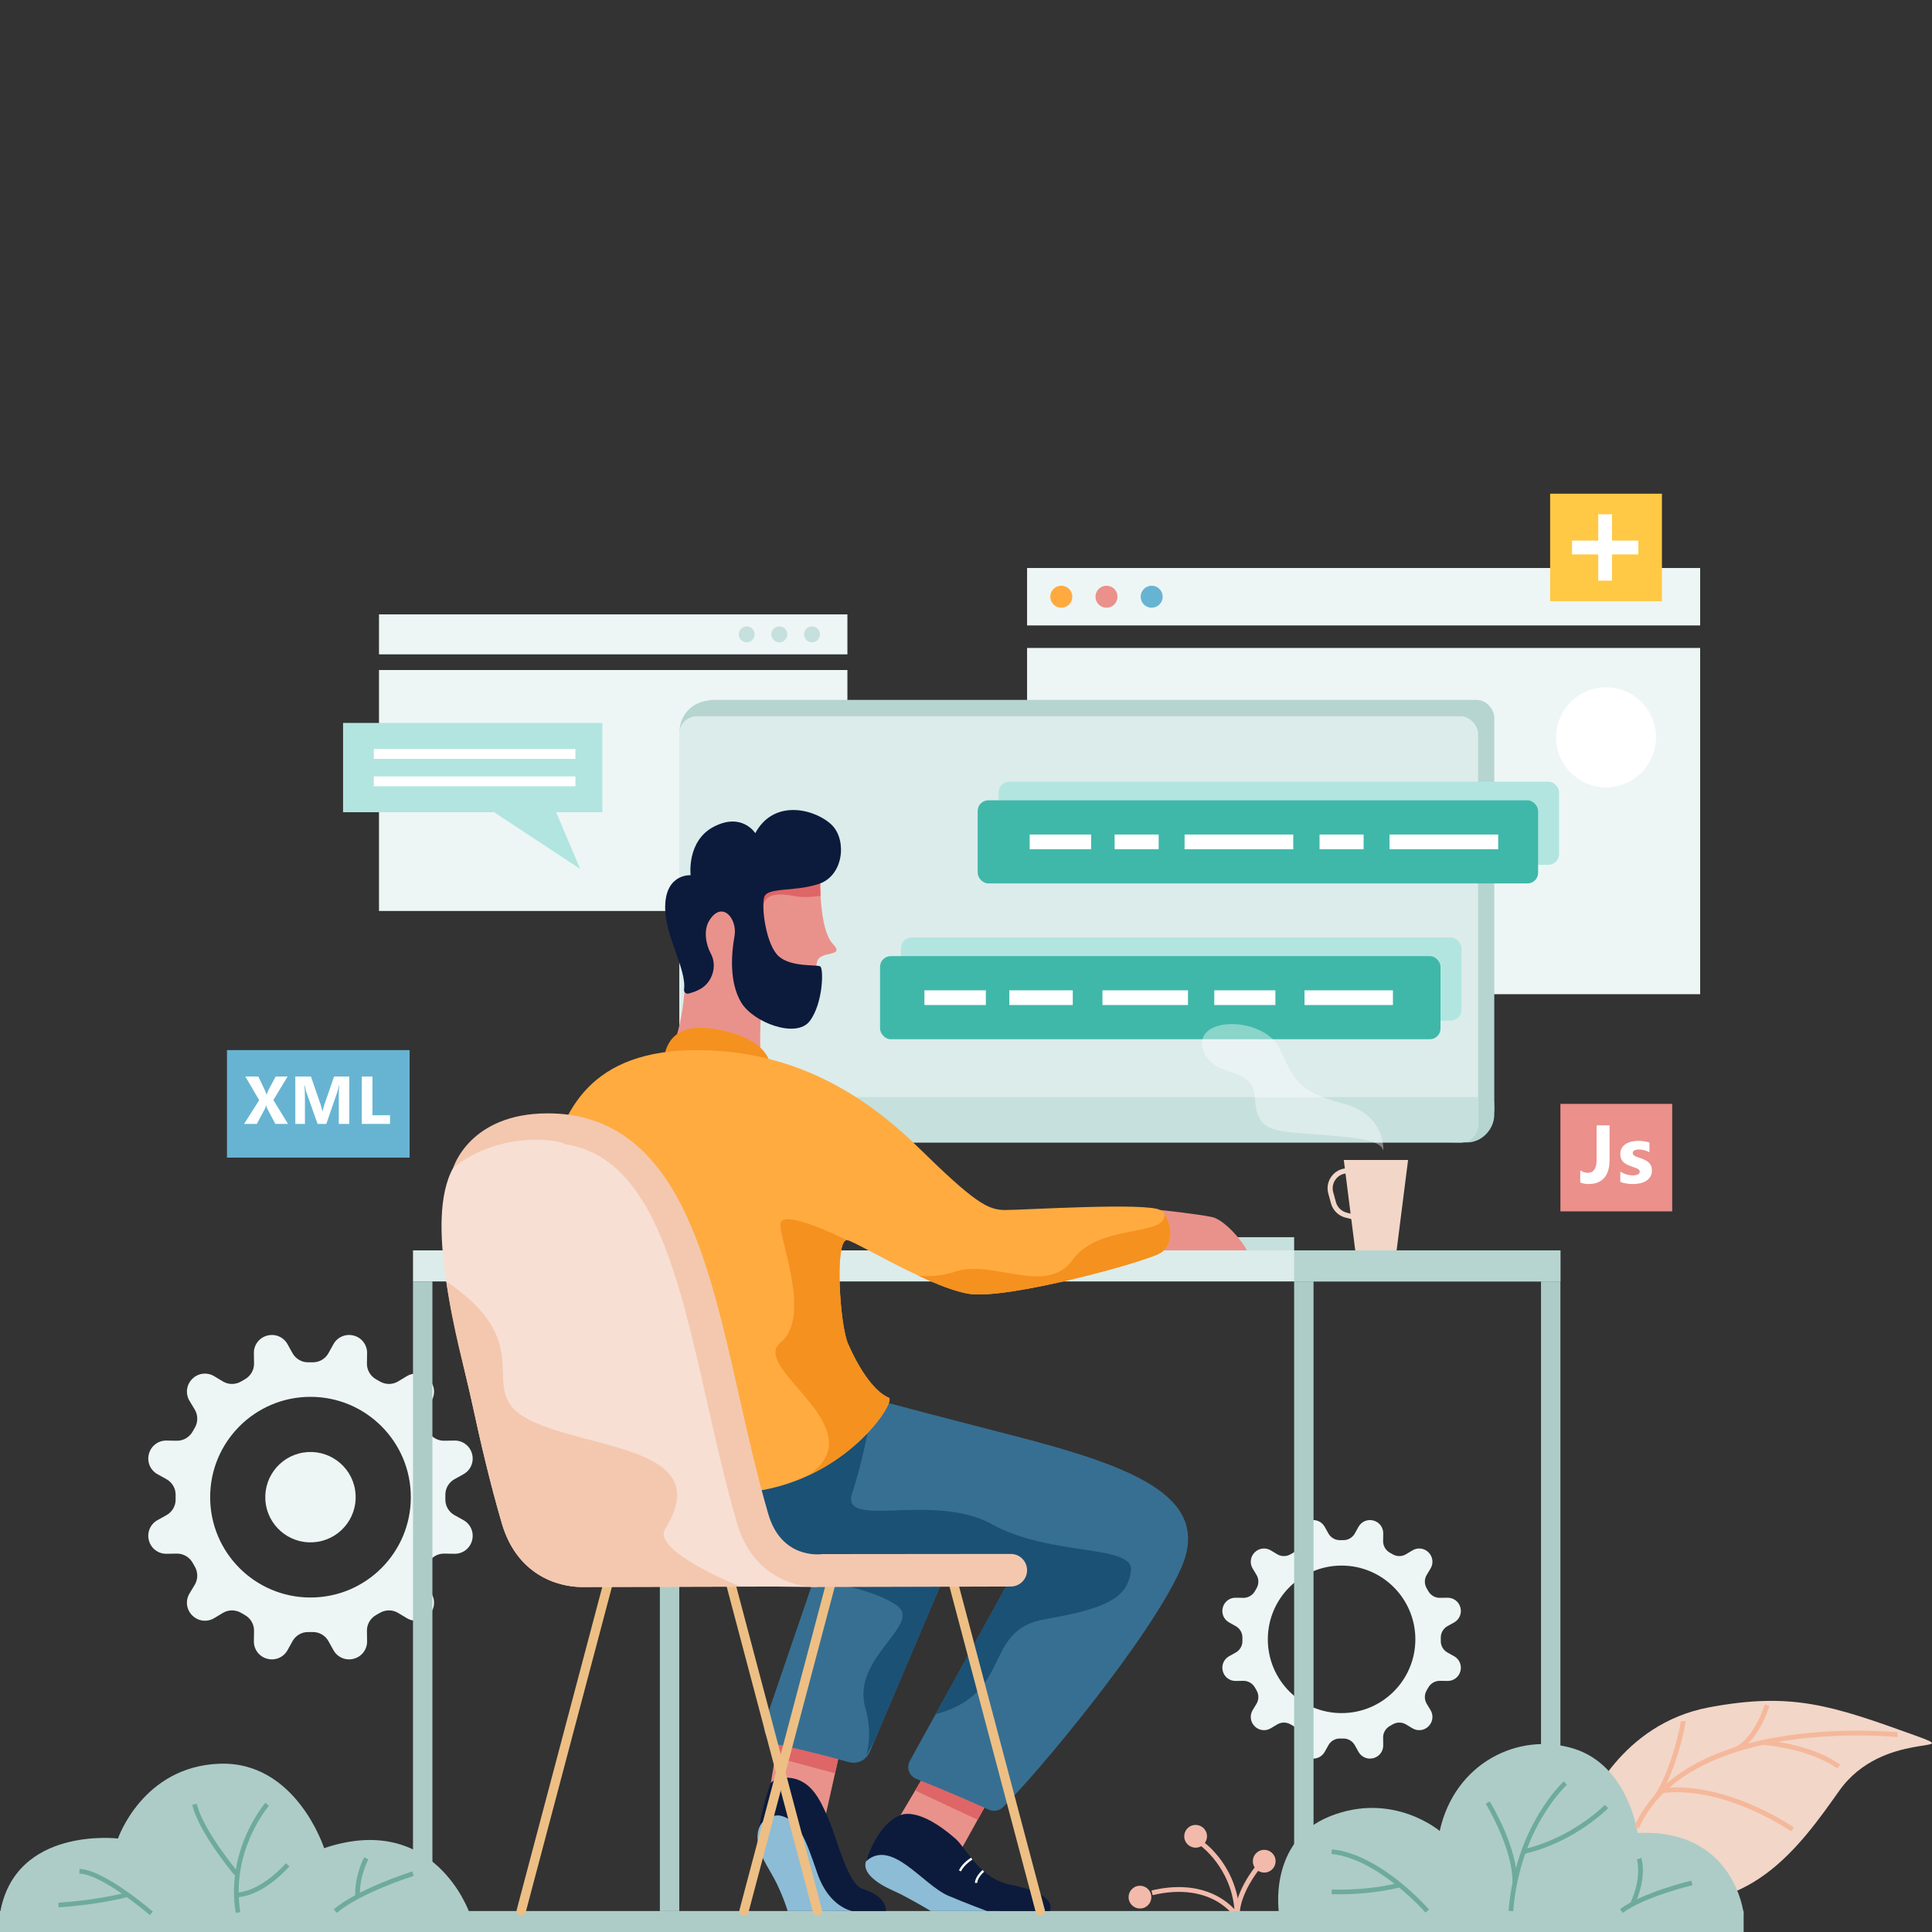 <?xml version="1.0" encoding="UTF-8"?><svg id="b" xmlns="http://www.w3.org/2000/svg" viewBox="0 0 400 400"><rect x="0" y="0" width="400" height="400" fill="#333333" stroke="none"/><defs><style>.d{fill:#f5911f;}.e{fill:#6eab9c;}.f{fill:#b6d5d0;}.g,.h{fill:#fff;}.h{opacity:.39;}.i{fill:#edf6f5;}.j{fill:#de6667;}.k{fill:#f2d6c8;}.l{fill:#3fb8a9;}.m{fill:#edbf84;}.n{fill:#f5b89b;}.o{fill:#f4c8af;}.p{fill:#b2e5e0;}.q{fill:#1b5175;}.r{fill:#ffc945;}.s{fill:#ffaa3f;}.t{fill:#adccc7;}.u{fill:#e9928b;}.v{fill:#f2baab;}.w{fill:none;}.x{fill:#ffab40;}.y{fill:#c6e0dd;}.z{fill:#f7dfd3;}.aa{fill:#67b4d2;}.ab{fill:#0c1b3c;}.ac{fill:#8dbcd6;}.ad{fill:#eb908b;}.ae{fill:#376f92;}.af{fill:#dceceb;}</style></defs><g id="c"><rect class="w" width="400" height="400"/><path class="k" d="m328.693,374.022s6.706-17.075,25.132-20.532c17.142-3.215,25.357-.431,42.758,5.847,10.827,3.906-6.738-1.306-15.761,11.387-7.983,11.23-19.085,27.454-40.775,21.982-21.69-5.472-11.354-18.684-11.354-18.684Z"/><path class="i" d="m30.824,318.91c.007.017.01.038.017.055.436,1.631,1.932,2.756,3.618,2.728l2.143-.035c1.371-.024,2.624.727,3.293,1.922.135.235.27.471.405.703.706,1.177.731,2.642.024,3.822l-1.098,1.825c-.869,1.451-.641,3.307.554,4.501l.045.045c1.195,1.195,3.05,1.423,4.501.554l1.825-1.097c1.181-.706,2.645-.682,3.822.024.232.135.467.27.703.405,1.195.668,1.946,1.922,1.922,3.293l-.035,2.143c-.028,1.686,1.098,3.182,2.728,3.618.017.007.038.01.055.017,1.634.433,3.355-.294,4.176-1.773l1.039-1.87c.658-1.184,1.911-1.915,3.265-1.894.152.003.305.007.457.007s.305-.003.457-.007c1.354-.021,2.607.71,3.265,1.894l1.039,1.87c.821,1.478,2.541,2.205,4.176,1.773.017-.007.038-.01.055-.017,1.631-.436,2.756-1.932,2.728-3.618l-.035-2.143c-.024-1.371.727-2.624,1.922-3.293.235-.135.471-.27.703-.405,1.177-.706,2.642-.731,3.822-.024l1.825,1.097c1.451.869,3.307.641,4.501-.554l.045-.045c1.195-1.195,1.423-3.05.554-4.501l-1.098-1.825c-.706-1.181-.682-2.645.024-3.822.135-.232.27-.467.405-.703.668-1.194,1.922-1.946,3.293-1.922l2.143.035c1.686.028,3.182-1.097,3.618-2.728.007-.017.01-.038.017-.055.433-1.634-.294-3.355-1.773-4.176l-1.87-1.039c-1.184-.658-1.915-1.911-1.894-3.265.003-.152.007-.305.007-.457s-.003-.305-.007-.457c-.021-1.354.71-2.607,1.894-3.265l1.87-1.039c1.478-.821,2.205-2.541,1.773-4.176-.007-.017-.01-.038-.017-.055-.436-1.631-1.932-2.756-3.618-2.728l-2.143.035c-1.371.024-2.624-.727-3.293-1.922-.135-.235-.27-.471-.405-.703-.706-1.177-.731-2.642-.024-3.822l1.098-1.825c.869-1.451.641-3.307-.554-4.501-.014-.014-.031-.031-.045-.045-1.194-1.194-3.05-1.423-4.501-.554l-1.825,1.098c-1.181.706-2.645.682-3.822-.024-.232-.135-.467-.27-.703-.405-1.195-.668-1.946-1.922-1.922-3.293l.035-2.143c.028-1.686-1.097-3.182-2.728-3.618-.017-.007-.038-.01-.055-.017-1.634-.433-3.355.294-4.176,1.773l-1.039,1.87c-.658,1.184-1.911,1.915-3.265,1.894-.152-.003-.305-.007-.457-.007s-.305.003-.457.007c-1.354.021-2.607-.71-3.265-1.894l-1.039-1.87c-.821-1.478-2.541-2.205-4.176-1.773-.017.007-.038.01-.055.017-1.631.436-2.756,1.932-2.728,3.618l.035,2.143c.024,1.371-.727,2.624-1.922,3.293-.235.135-.471.27-.703.405-1.177.706-2.642.731-3.822.024l-1.825-1.098c-1.451-.869-3.307-.641-4.501.554-.014.014-.031.031-.045.045-1.195,1.195-1.423,3.05-.554,4.501l1.098,1.825c.706,1.181.682,2.645-.024,3.822-.135.232-.27.467-.405.703-.668,1.195-1.922,1.946-3.293,1.922l-2.143-.035c-1.686-.028-3.182,1.098-3.618,2.728-.007.017-.01.038-.017.055-.433,1.634.294,3.355,1.773,4.176l1.87,1.039c1.184.658,1.915,1.911,1.894,3.265-.003.152-.007.305-.007.457s.003.305.007.457c.021,1.354-.71,2.607-1.894,3.265l-1.87,1.039c-1.478.821-2.206,2.541-1.773,4.176Zm12.686-8.936c0-11.474,9.3-20.774,20.774-20.774s20.774,9.3,20.774,20.774-9.3,20.774-20.774,20.774-20.774-9.3-20.774-20.774Z"/><circle class="i" cx="64.284" cy="309.974" r="9.358" transform="translate(-48.822 14.3) rotate(-9.217)"/><rect class="i" x="78.468" y="138.72" width="96.977" height="49.886"/><rect class="i" x="78.468" y="127.199" width="96.977" height="8.277"/><path class="y" d="m152.946,131.338c0,.91.737,1.647,1.647,1.647s1.647-.737,1.647-1.647-.737-1.647-1.647-1.647-1.647.737-1.647,1.647Z"/><circle class="y" cx="161.353" cy="131.338" r="1.647"/><circle class="y" cx="168.114" cy="131.338" r="1.647"/><path class="v" d="m256.669,398.643l-.023-1.858c-.124-10.105-7.193-15.239-7.494-15.453l-.576.81c.066.047,6.231,4.543,6.999,13.138-2.032-2.178-7.308-6.204-17.171-3.879l.228.968c12.418-2.927,17.044,4.599,17.089,4.676l.948,1.598Z"/><path class="v" d="m233.753,393.436c.362,1.251,1.669,1.971,2.919,1.61,1.251-.362,1.971-1.669,1.61-2.919-.362-1.251-1.669-1.971-2.919-1.61-1.251.362-1.971,1.669-1.61,2.919Z"/><path class="v" d="m259.479,385.998c.362,1.251,1.669,1.971,2.919,1.61,1.251-.362,1.971-1.669,1.61-2.919s-1.669-1.971-2.919-1.61c-1.251.362-1.971,1.669-1.61,2.919Z"/><path class="v" d="m245.276,380.84c.362,1.251,1.669,1.971,2.919,1.61,1.251-.362,1.971-1.669,1.61-2.919-.362-1.251-1.669-1.971-2.919-1.61-1.251.362-1.971,1.669-1.61,2.919Z"/><path class="v" d="m256.646,396.779c-.115-4.55,3.971-9.619,4.012-9.669l-.77-.628c-.178.218-4.36,5.401-4.236,10.323l.994-.025Z"/><rect class="y" x="206.756" y="256.149" width="61.181" height="2.731"/><rect class="i" x="212.645" y="134.153" width="139.353" height="71.685"/><rect class="i" x="212.645" y="117.598" width="139.353" height="11.894"/><rect class="f" x="143.983" y="144.906" width="165.391" height="88.241" rx="3.616" ry="3.616"/><circle class="f" cx="147.125" cy="151.474" r="6.429"/><path class="f" d="m292.706,234.269c.161,2.351,8.006,2.259,11.05,2.259s5.618-2.72,5.618-5.77.098-5.59-2.946-5.59-13.93,6.059-13.722,9.101Z"/><rect class="af" x="140.638" y="148.297" width="165.391" height="88.241" rx="3.616" ry="3.616"/><rect class="p" x="186.549" y="194.097" width="116.034" height="17.206" rx="2.204" ry="2.204"/><rect class="l" x="182.209" y="197.954" width="116.034" height="17.206" rx="2.204" ry="2.204"/><path class="y" d="m140.638,227.135v5.786c0,1.996,1.62,3.616,3.616,3.616h158.158c1.996,0,3.616-1.62,3.616-3.616v-5.786h-165.391Z"/><rect class="ad" x="323.067" y="228.543" width="23.145" height="22.257"/><path class="u" d="m240.211,250.521s7.635.804,10.689,1.447c3.054.643,7.394,6.429,7.233,7.072-.161.643-3.858,1.768-6.59,1.768s-14.948-2.089-14.948-2.089l3.616-8.197Z"/><path class="i" d="m253.163,345.977c.005.013.008.028.013.041.321,1.199,1.42,2.026,2.66,2.006l1.576-.025c1.008-.018,1.929.534,2.421,1.413.099.173.199.346.298.517.519.865.537,1.942.018,2.81l-.807,1.341c-.639,1.067-.471,2.431.407,3.309.01.01.023.023.033.033.878.878,2.242,1.046,3.309.407l1.341-.807c.868-.519,1.945-.501,2.81.018.171.099.344.199.517.298.878.491,1.431,1.413,1.413,2.421l-.025,1.576c-.02,1.24.807,2.339,2.006,2.66.013.005.028.008.041.013,1.201.318,2.466-.216,3.07-1.303l.764-1.374c.484-.87,1.405-1.408,2.4-1.392.112.003.224.005.336.005s.224-.003.336-.005c.995-.015,1.917.522,2.4,1.392l.764,1.374c.603,1.087,1.868,1.621,3.07,1.303.013-.005.028-.008.041-.013,1.199-.321,2.026-1.42,2.006-2.66l-.025-1.576c-.018-1.008.534-1.929,1.413-2.421.173-.099.346-.199.517-.298.865-.519,1.942-.537,2.81-.018l1.341.807c1.067.639,2.431.471,3.309-.407.01-.01.023-.023.033-.033.878-.878,1.046-2.242.407-3.309l-.807-1.341c-.519-.868-.501-1.945.018-2.81.099-.171.199-.344.298-.517.491-.878,1.413-1.43,2.421-1.413l1.576.025c1.24.02,2.339-.807,2.66-2.006.005-.013.008-.028.013-.041.318-1.201-.216-2.466-1.303-3.07l-1.374-.764c-.87-.484-1.408-1.405-1.392-2.4.003-.112.005-.224.005-.336s-.003-.224-.005-.336c-.015-.995.522-1.917,1.392-2.4l1.374-.764c1.087-.603,1.621-1.868,1.303-3.07-.005-.013-.008-.028-.013-.041-.321-1.199-1.42-2.026-2.66-2.006l-1.576.025c-1.008.018-1.929-.534-2.421-1.413-.099-.173-.199-.346-.298-.517-.519-.865-.537-1.942-.018-2.81l.807-1.341c.639-1.066.471-2.431-.407-3.309l-.033-.033c-.878-.878-2.242-1.046-3.309-.407l-1.341.807c-.868.519-1.945.501-2.81-.018-.171-.099-.344-.199-.517-.298-.878-.491-1.431-1.413-1.413-2.421l.025-1.576c.02-1.24-.807-2.339-2.006-2.66-.013-.005-.028-.008-.041-.013-1.201-.318-2.466.216-3.07,1.303l-.764,1.374c-.484.87-1.405,1.408-2.4,1.392-.112-.003-.224-.005-.336-.005s-.224.003-.336.005c-.995.015-1.917-.522-2.4-1.392l-.764-1.374c-.603-1.087-1.868-1.621-3.07-1.303-.013.005-.028.008-.041.013-1.199.321-2.026,1.42-2.006,2.66l.025,1.576c.018,1.008-.535,1.929-1.413,2.421-.173.099-.346.198-.517.298-.865.519-1.942.537-2.81.018l-1.341-.807c-1.066-.639-2.431-.471-3.309.407-.01.01-.023.023-.033.033-.878.878-1.046,2.242-.407,3.309l.807,1.341c.519.868.501,1.945-.018,2.81-.099.171-.199.344-.298.517-.491.878-1.413,1.431-2.421,1.413l-1.576-.025c-1.24-.02-2.339.807-2.66,2.006-.005.013-.008.028-.013.041-.318,1.201.216,2.466,1.303,3.07l1.374.764c.87.484,1.408,1.405,1.392,2.4-.003.112-.005.224-.005.336s.003.224.005.336c.015.995-.522,1.917-1.392,2.4l-1.374.764c-1.087.603-1.621,1.868-1.303,3.07Zm9.326-6.569c0-8.435,6.837-15.272,15.272-15.272s15.272,6.837,15.272,15.272-6.837,15.272-15.272,15.272-15.272-6.837-15.272-15.272Z"/><rect class="af" x="85.508" y="258.879" width="237.559" height="6.429"/><rect class="f" x="267.936" y="258.879" width="55.13" height="6.429"/><rect class="t" x="319.048" y="265.309" width="4.018" height="130.352"/><rect class="t" x="267.936" y="265.309" width="4.018" height="130.352"/><path class="t" d="m97.241,396.142s-7.233-21.216-30.137-13.501c0,0-5.786-18.082-21.699-17.479-15.912.603-20.975,15.483-20.975,15.483,0,0-21.377-2.584-24.431,15.498h97.241Z"/><path class="t" d="m360.999,396.142s-1.929-17.6-21.94-16.636c0,0-1.929-13.983-13.26-17.479-11.331-3.496-24.592,2.893-27.726,17.057,0,0-9.644-8.238-22.663-3.064-13.019,5.174-10.608,20.122-10.608,20.122h96.197Z"/><path class="aa" d="m240.72,123.545c0,1.258-1.02,2.279-2.279,2.279s-2.279-1.02-2.279-2.279,1.02-2.279,2.279-2.279,2.279,1.02,2.279,2.279Z"/><circle class="ad" cx="229.086" cy="123.545" r="2.279"/><circle class="s" cx="219.731" cy="123.545" r="2.279"/><rect class="t" y="395.66" width="360.999" height="4.34"/><polygon class="u" points="186.448 375.809 198.743 383.365 202.408 376.768 205.373 371.431 193.053 364.68 189.476 370.702 186.448 375.809"/><polygon class="j" points="193.053 364.68 189.476 370.702 202.408 376.768 205.373 371.431 193.053 364.68"/><path class="ae" d="m149.28,312.478c3.872,5.642,12.093,11.495,12.093,11.495l12.296,1.287,36.646-.482-16.607,30.127-5.338,9.687c-.762,1.384-.135,3.115,1.336,3.698,6.22,2.464,12.257,5.135,15.035,6.389.974.439,2.112.246,2.879-.492,6.572-6.307,30.691-35.103,37.008-49.733,6.384-14.779-10.55-21.004-35.624-27.432-25.074-6.428-32.948-8.689-32.948-8.689,0,0-27.369,11.958-28.666,18.362-.347,1.707.482,3.732,1.89,5.781Z"/><path class="q" d="m149.28,312.478c3.872,5.642,12.093,11.495,12.093,11.495l12.296,1.287,36.646-.482-16.607,30.127c16.206-4.311,9.586-17.393,22.634-19.659,13.048-2.266,17.094-4.48,17.817-10.025.723-5.545-16.636-2.893-28.787-9.644-12.151-6.751-31.472,1.249-28.931-6.437,2.536-7.691,4.055-17.19,4.055-17.19l-23.661,7.956s-4.349,7.107-7.556,12.571Z"/><polygon class="u" points="159.604 369.116 170.231 379.025 172.883 367.149 173.911 362.549 161.21 359.337 160.477 363.812 159.604 369.116"/><polygon class="j" points="160.477 363.812 172.883 367.149 173.911 362.549 161.21 359.337 160.477 363.812"/><path class="ae" d="m161.065,361.179c6.211,1.331,11.515,2.753,14.663,3.645,1.201.342,2.445.034,3.342-.728.063-.058.13-.116.188-.178v-.005c.333-.318.603-.714.796-1.162l1.152-2.72,15.126-35.605-23.386.318-3.698.053-.535,1.562-.256.747-10.193,29.79c-.405,1.953.849,3.862,2.802,4.282Z"/><path class="q" d="m179.258,363.918v-.005c.038-.125.072-.246.101-.371l-.289.555c.063-.058.13-.116.188-.178Z"/><path class="q" d="m179.157,353.59c1.119,3.891.911,7.257.203,9.952l1.847-3.51,15.126-35.605-23.386.318c-1.693.646-3.192,1.215-4.234,1.615-.945.362-1.519.579-1.519.579,0,0,.468.053,1.263.169,3.327.473,12.412,2.006,17.084,5.179,5.786,3.925-9.393,10.859-6.384,21.303Z"/><path class="ac" d="m182.428,382.159s-2.331.964-3.134,3.215c-.804,2.25,2.026,4.504,5.803,6.15,2.682,1.168,7.618,4.137,7.618,4.137h14.225l-8.197-7.394-16.314-6.108Z"/><path class="ab" d="m186.446,375.81s3.536-2.009,11.412,4.902c2.189,1.921,4.928,8.269,11.469,9.525,10.044,1.929,8.036,5.423,8.036,5.423h-12.996s-4.591-1.691-8.037-3.173c-5.327-2.29-11.733-11.936-17.037-7.114,0,0,2.331-7.795,7.152-9.563Z"/><path class="u" d="m158.075,220.467c-1.22-2.006-.458-11.245-.458-11.245,0,0,9.359-2.122,10.97-7.392.217-.709.395-1.596.545-2.604v-.005c.583-3.973.69-9.808.68-13.752,0-.988-.01-1.856-.019-2.546-.014-1.075-.034-1.721-.034-1.721l-7.021-1.9-9.326,5.222-6.476,3.626-5.049,14.191s-.164,11.38-4.176,17.643c-2.782,4.345,22.586,4.152,20.363.482Z"/><path class="u" d="m165.125,188.122s3.457,13.689,4.007,11.105v-.005c.54-2.613,6.042-.892,3.308-3.785-1.832-1.938-2.387-6.915-2.556-9.976-.082-1.509-.072-2.556-.072-2.556l-.019.019-2.507,2.792-2.16,2.406Z"/><path class="j" d="m153.152,184.182s.096.13.26.342c1.051,1.384,4.957,6.384,4.663,3.983-.338-2.773,1.693-3.911,6.288-2.999.94.188,1.934.241,2.922.207.863-.024,1.717-.116,2.527-.246.024,0,.048-.005.072-.01-.082-1.509-.072-2.556-.072-2.556l-.019.019c-.014-1.075-.034-1.721-.034-1.721l-7.021-1.9-9.586,4.88Z"/><path class="d" d="m159.421,220.226s-.362-4.219-7.956-6.389c-7.594-2.17-12.312-1.052-13.75,3.994-1.439,5.047,21.706,2.395,21.706,2.395Z"/><path class="ab" d="m169.813,200.076c-.712-.412-5.907.219-8.54-2.048-2.634-2.268-3.658-10.022-3.072-12.217.585-2.195,6.072-1.097,11.266-2.78,5.194-1.683,5.889-8.998,2.835-12.143-3.054-3.146-11.906-5.852-15.929,1.609,0,0-2.707-4.316-8.486-1.39s-4.901,10.095-4.901,10.095c0,0-5.121-.366-5.267,6.364-.135,6.196,4.47,13.062,3.905,17.287-.07.527.382.971.9.854.699-.157,1.632-.452,2.568-1.001,2.454-1.44,3.434-4.789,2.07-7.286-.99-1.812-1.566-4.774-.337-6.789,2.634-4.316,5.902-.463,5.244,3.195-.658,3.658-1.109,9.542,1.378,13.711,2.487,4.17,11.412,7.535,14.192,3.877s2.923-10.906,2.176-11.339Z"/><path class="x" d="m149.078,309.108c7.006.284,13.072-1.234,18.101-3.544,12.098-5.555,18.169-15.666,16.819-16.197-1.914-.743-5.13-3.689-8.424-11.158-1.721-3.896-2.797-21.496-.241-21.457.935.014,7.874,4.128,14.823,7.368,3.838,1.799,7.681,3.332,10.517,3.761,7.956,1.205,36.164-6.51,39.54-8.438,2.893-1.654,2.377-6.158.839-8.154v-.005c-.256-.333-.54-.593-.839-.762-2.864-1.606-28.449,0-32.066,0s-6.269-1.447-18.082-13.019c-11.814-11.573-25.561-19.172-42.751-20.011-24.674-1.205-30.301,12.055-33.194,22.663-2.893,10.608,11.09,67.989,34.959,68.953Z"/><path class="ab" d="m162.36,368.029c5.379-.083,7.307,4.327,9.116,8.426,1.808,4.099,4.001,13.66,7.135,14.625,3.134.964,4.822,2.652,4.822,4.581h-11.311s-7.098-7.803-10.749-10.849c-3.651-3.046-4.537-5.021-4.537-5.021,0,0,1.402-7.539,2.769-10.674,0,0,.964-1.06,2.755-1.088Z"/><rect class="t" x="136.62" y="265.309" width="4.018" height="130.352"/><rect class="t" x="85.508" y="265.309" width="4.018" height="130.352"/><rect class="aa" x="46.99" y="217.415" width="37.818" height="22.257"/><path class="ac" d="m161.47,375.892c3.923.813,5.366,5.023,7.777,12.015,2.411,6.992,7.194,7.753,7.194,7.753h-13.361s-.745-2.571-2.334-5.825c-1.176-2.409-3.201-5.164-3.714-7.677-1.205-5.907,3.481-6.465,4.437-6.267Z"/><path class="m" d="m215.377,396.625c.082,0,.165-.01.248-.033.515-.136.822-.664.685-1.179l-18.082-68.23c-.137-.515-.666-.823-1.179-.685-.515.136-.822.664-.685,1.179l18.082,68.23c.114.432.505.718.931.718Z"/><path class="m" d="m169.247,396.625c.082,0,.165-.01.248-.033.515-.136.822-.664.685-1.179l-18.082-68.23c-.137-.515-.666-.823-1.179-.685-.515.136-.822.664-.685,1.179l18.082,68.23c.114.432.505.718.931.718Z"/><path class="m" d="m107.91,396.625c.427,0,.817-.286.931-.718l18.082-68.23c.137-.515-.17-1.043-.685-1.179-.513-.136-1.043.17-1.179.685l-18.082,68.23c-.137.515.17,1.043.685,1.179.083.022.166.033.248.033Z"/><path class="m" d="m154.04,396.625c.427,0,.817-.286.931-.718l18.082-68.23c.136-.515-.17-1.043-.685-1.179-.514-.136-1.043.17-1.179.685l-18.082,68.23c-.137.515.17,1.043.685,1.179.083.022.166.033.248.033Z"/><path class="g" d="m198.958,387.451c.737-1.495,2.337-2.408,2.353-2.418l-.236-.42c-.071.04-1.744.992-2.548,2.625l.432.213Z"/><path class="g" d="m201.853,389.836h.482c0-1.082,1.398-2.297,1.412-2.309l-.315-.365c-.065.056-1.579,1.373-1.579,2.674Z"/><path class="z" d="m92.179,263.777c1.341,9.755,4.118,19.996,5.603,26.897,1.76,8.188,3.751,16.611,6.105,24.683,3.072,10.55,11.346,13.222,16.66,13.222.092,0,.998,0,2.478-.01,5.936-.014,21.125-.053,30.262-.077,4.316-.005,7.281-.014,7.281-.014l8.679.101-7.874-4.605-4.504-7.069-8.033-27.649-9.485-32.625-11.09-17.041s-12.86-5.463-21.858-5.14c-9.002.318-12.537,7.271-12.537,7.271-1.557,2.768-2.271,6.384-2.421,10.454-.135,3.602.174,7.561.733,11.601Z"/><path class="o" d="m93.866,241.721s3.375-11.211,19.529-11.211c12.068,0,21.105,6.194,27.626,18.936,5.501,10.749,8.682,24.832,12.048,39.742,1.821,8.066,3.705,16.407,5.999,24.278,2.663,9.141,10.369,8.406,11.212,8.294l38.99-.036c1.864,0,3.375,1.511,3.375,3.375s-1.511,3.375-3.375,3.375c0,0-39.391.105-40.023.105-5.311,0-13.586-2.671-16.661-13.224-2.352-8.071-4.258-16.515-6.102-24.68-6.079-26.919-11.431-51.021-29.473-53.776-.964-.844-13.14-3.014-23.145,4.822Z"/><path class="d" d="m167.194,305.554s-.01.005-.014.01c12.098-5.555,18.169-15.666,16.819-16.197-1.914-.743-5.13-3.689-8.424-11.158-1.721-3.896-2.797-21.496-.241-21.457,0,0-13.501-6.751-13.742-3.375-.241,3.375,6.51,19.288,0,24.592-6.51,5.304,20.209,17.788,5.603,27.586Z"/><path class="o" d="m92.402,265.309c1.341,9.755,3.895,18.465,5.38,25.365,1.76,8.188,3.751,16.611,6.105,24.683,3.072,10.55,11.346,13.222,16.66,13.222.092,0,.998,0,2.478-.01,5.936-.014,21.125-.053,30.262-.077-5.266-2.131-17.974-8.091-15.573-11.949,10.624-17.066-15.654-16.293-28.128-22.581-11.982-6.042,2.966-15.046-17.184-28.654Z"/><path class="e" d="m48.799,396.038l.952-.154c-2.055-12.75,5.854-21.925,5.934-22.017l-.724-.637c-.083.095-8.29,9.595-6.162,22.807Z"/><path class="e" d="m48.556,388.235l.738-.621c-.073-.087-7.316-8.75-8.548-14.172l-.941.214c1.285,5.65,8.447,14.217,8.751,14.579Z"/><path class="e" d="m48.962,392.823c5.703-.31,10.75-6.182,10.962-6.432l-.735-.624c-.049.058-4.993,5.806-10.28,6.094l.053.963Z"/><path class="e" d="m31.021,396.507l.63-.73c-.411-.355-10.119-8.694-15.187-8.835l-.026.964c4.725.131,14.484,8.516,14.583,8.6Z"/><path class="e" d="m12.14,394.898c.077-.004,7.804-.473,14.06-2.089l-.241-.933c-6.164,1.592-13.799,2.055-13.876,2.06l.057.962Z"/><path class="e" d="m69.716,396.031c5.087-4.23,15.828-7.612,15.936-7.645l-.287-.921c-.448.14-11.033,3.474-16.265,7.825l.617.741Z"/><path class="e" d="m73.541,392.691l.964-.028c-.125-4.288,1.737-7.637,1.756-7.67l-.84-.475c-.082.146-2.013,3.619-1.88,8.173Z"/><path class="e" d="m313.293,395.699c1.388-17.304,11.018-26.071,11.116-26.157l-.641-.72c-.1.089-10.016,9.09-11.436,26.801l.962.077Z"/><path class="e" d="m314.106,389.845c.145-7.37-5.442-16.513-5.68-16.898l-.821.507c.057.092,5.676,9.288,5.537,16.373l.964.019Z"/><path class="e" d="m315.521,383.835c10.471-2.377,17.365-9.407,17.433-9.478l-.693-.671c-.066.069-6.773,6.896-16.954,9.207l.214.941Z"/><path class="e" d="m295.138,395.977l.727-.633c-.406-.467-10.068-11.449-20.108-12.459l-.096.96c9.657.972,19.38,12.021,19.477,12.132Z"/><path class="e" d="m277.301,392.196c2.528,0,7.642-.184,12.621-1.466l-.24-.934c-6.806,1.753-13.879,1.414-13.949,1.408l-.05.963c.02,0,.616.03,1.618.03Z"/><path class="e" d="m335.98,396.045c4.395-3.317,14.32-5.716,14.419-5.74l-.224-.938c-.415.099-10.22,2.47-14.776,5.909l.581.769Z"/><path class="e" d="m338.413,394.437c2.685-5.871,1.455-9.614,1.401-9.77l-.913.311c.012.035,1.147,3.566-1.365,9.058l.877.401Z"/><rect class="p" x="206.756" y="161.841" width="116.034" height="17.206" rx="2.204" ry="2.204"/><rect class="l" x="202.416" y="165.698" width="116.034" height="17.206" rx="2.204" ry="2.204"/><rect class="g" x="287.683" y="172.778" width="22.502" height="3.046"/><rect class="g" x="273.2" y="172.778" width="9.121" height="3.046"/><rect class="g" x="245.25" y="172.778" width="22.502" height="3.046"/><rect class="g" x="230.768" y="172.778" width="9.121" height="3.046"/><rect class="g" x="213.185" y="172.778" width="12.721" height="3.046"/><rect class="g" x="270.083" y="205.034" width="18.306" height="3.046"/><rect class="g" x="251.404" y="205.034" width="12.651" height="3.046"/><rect class="g" x="228.253" y="205.034" width="17.703" height="3.046"/><rect class="g" x="208.972" y="205.034" width="13.134" height="3.046"/><rect class="g" x="191.389" y="205.034" width="12.721" height="3.046"/><path class="g" d="m333.244,240.196c0,1.599-.37,2.823-1.112,3.672-.741.849-1.814,1.274-3.218,1.274-.627,0-1.207-.108-1.74-.325v-2.523c.461.35.977.525,1.549.525,1.227,0,1.84-.91,1.84-2.731v-7.095h2.681v7.203Z"/><path class="g" d="m335.469,244.709v-2.132c.433.261.864.455,1.295.583.43.128.837.192,1.22.192.466,0,.834-.064,1.103-.192.269-.128.404-.322.404-.583,0-.166-.061-.305-.183-.416-.122-.111-.279-.208-.47-.291-.192-.083-.401-.158-.629-.225-.228-.067-.447-.141-.658-.225-.339-.128-.637-.265-.895-.412-.258-.147-.475-.318-.649-.512-.175-.194-.308-.419-.4-.675-.091-.255-.137-.558-.137-.908,0-.477.104-.888.312-1.232.208-.344.486-.626.833-.845.347-.219.744-.38,1.191-.483.447-.103.912-.154,1.395-.154.377,0,.761.029,1.149.087.388.058.771.143,1.149.254v2.032c-.333-.194-.69-.34-1.07-.437-.38-.097-.754-.146-1.12-.146-.172,0-.335.015-.487.046-.153.031-.287.075-.404.133-.117.058-.208.133-.275.225-.067.092-.1.196-.1.312,0,.155.05.289.15.4.1.111.23.207.391.287.161.081.34.153.537.217.197.064.393.129.587.196.35.122.666.255.949.4.283.145.526.314.729.508.203.194.358.422.466.683.108.261.162.572.162.933,0,.505-.11.937-.329,1.295-.219.358-.511.649-.874.874-.364.225-.783.389-1.257.491-.474.103-.967.154-1.478.154-.938,0-1.807-.144-2.606-.433Z"/><rect class="r" x="320.94" y="102.215" width="23.145" height="22.257"/><path class="g" d="m325.472,111.926h5.429v-5.457h2.848v5.457h5.457v2.863h-5.457v5.429h-2.848v-5.429h-5.429v-2.863Z"/><polygon class="k" points="280.589 258.879 289.155 258.879 291.527 240.165 278.217 240.165 280.589 258.879"/><path class="k" d="m281.444,252.84l.267-1.02-2.923-.764c-1.064-.278-1.906-1.11-2.198-2.17l-.562-2.045c-.258-.937-.067-1.918.522-2.692.589-.773,1.485-1.217,2.457-1.217v-1.054c-1.304,0-2.505.595-3.295,1.632-.791,1.037-1.046,2.353-.7,3.61l.562,2.045c.391,1.422,1.52,2.538,2.948,2.911l2.923.764Z"/><path class="h" d="m286.397,238.268s.654-7.313-8.111-9.724c-8.765-2.411-10.051-4.014-13.185-11.128-3.134-7.114-17.841-7.114-16.073-.444,1.768,6.67,10.447,3.291,10.769,10.164.321,6.873,3.134,7.034,11.814,7.677,8.679.643,14.305,1.045,14.787,3.456Z"/><path class="g" d="m59.625,232.693h-2.62l-1.69-3.195c-.064-.119-.13-.338-.198-.657h-.027c-.032.151-.107.379-.226.684l-1.697,3.168h-2.634l3.127-4.905-2.86-4.905h2.689l1.402,2.942c.109.233.207.508.294.828h.027c.055-.192.157-.476.308-.855l1.56-2.914h2.463l-2.942,4.864,3.024,4.946Z"/><path class="g" d="m72.324,232.693h-2.182v-5.87c0-.634.027-1.334.082-2.1h-.055c-.114.602-.217,1.035-.308,1.3l-2.299,6.67h-1.806l-2.34-6.602c-.064-.178-.166-.634-.308-1.368h-.062c.059.967.089,1.815.089,2.545v5.425h-1.991v-9.81h3.236l2.005,5.815c.16.465.276.933.349,1.402h.041c.123-.543.253-1.015.39-1.416l2.004-5.801h3.154v9.81Z"/><path class="g" d="m80.747,232.693h-5.843v-9.81h2.21v8.018h3.633v1.792Z"/><circle class="g" cx="332.512" cy="152.657" r="10.349"/><path class="d" d="m190.156,264.119c3.838,1.799,7.681,3.332,10.517,3.761,7.956,1.205,36.164-6.51,39.54-8.438,2.893-1.654,2.377-6.158.839-8.154.694,4.86-13.4,1.89-18.945,9.518-5.545,7.638-16.404-.164-24.355,2.474-2.753.911-5.362,1.051-7.594.839Z"/><polygon class="p" points="71.028 149.672 124.708 149.672 124.708 168.158 115.141 168.158 120.131 179.914 102.292 168.158 71.028 168.158 71.028 149.672"/><rect class="g" x="77.398" y="155.072" width="41.734" height="2.041"/><rect class="g" x="77.398" y="160.743" width="41.734" height="2.041"/><path class="n" d="m339.293,378.543c5.375-12.035,19.603-16.535,30.592-18.19,11.987-1.805,22.836-.713,22.945-.702l.103-.989c-.109-.011-11.066-1.116-23.176.705-7.131,1.072-13.266,2.934-18.237,5.534-6.253,3.271-10.672,7.724-13.134,13.236l.908.405Z"/><path class="n" d="m380.348,366.148l.635-.765c-.2-.166-5.014-4.079-15.956-5.133l-.095.989c10.604,1.021,15.369,4.869,15.416,4.908Z"/><path class="n" d="m370.838,379.169l.57-.814c-.138-.097-13.993-9.676-27.28-8.124l.115.987c12.916-1.507,26.459,7.856,26.594,7.951Z"/><path class="n" d="m359.212,362.795c4.711-1.766,7.028-9.289,7.124-9.608l-.952-.287c-.022.074-2.272,7.372-6.522,8.965l.349.931Z"/><path class="n" d="m343.307,372.357c3.347-4.815,5.796-14.949,5.61-16.069l-.981.163v-.008c.091.963-2.199,10.676-5.445,15.347l.816.567Z"/></g></svg>
